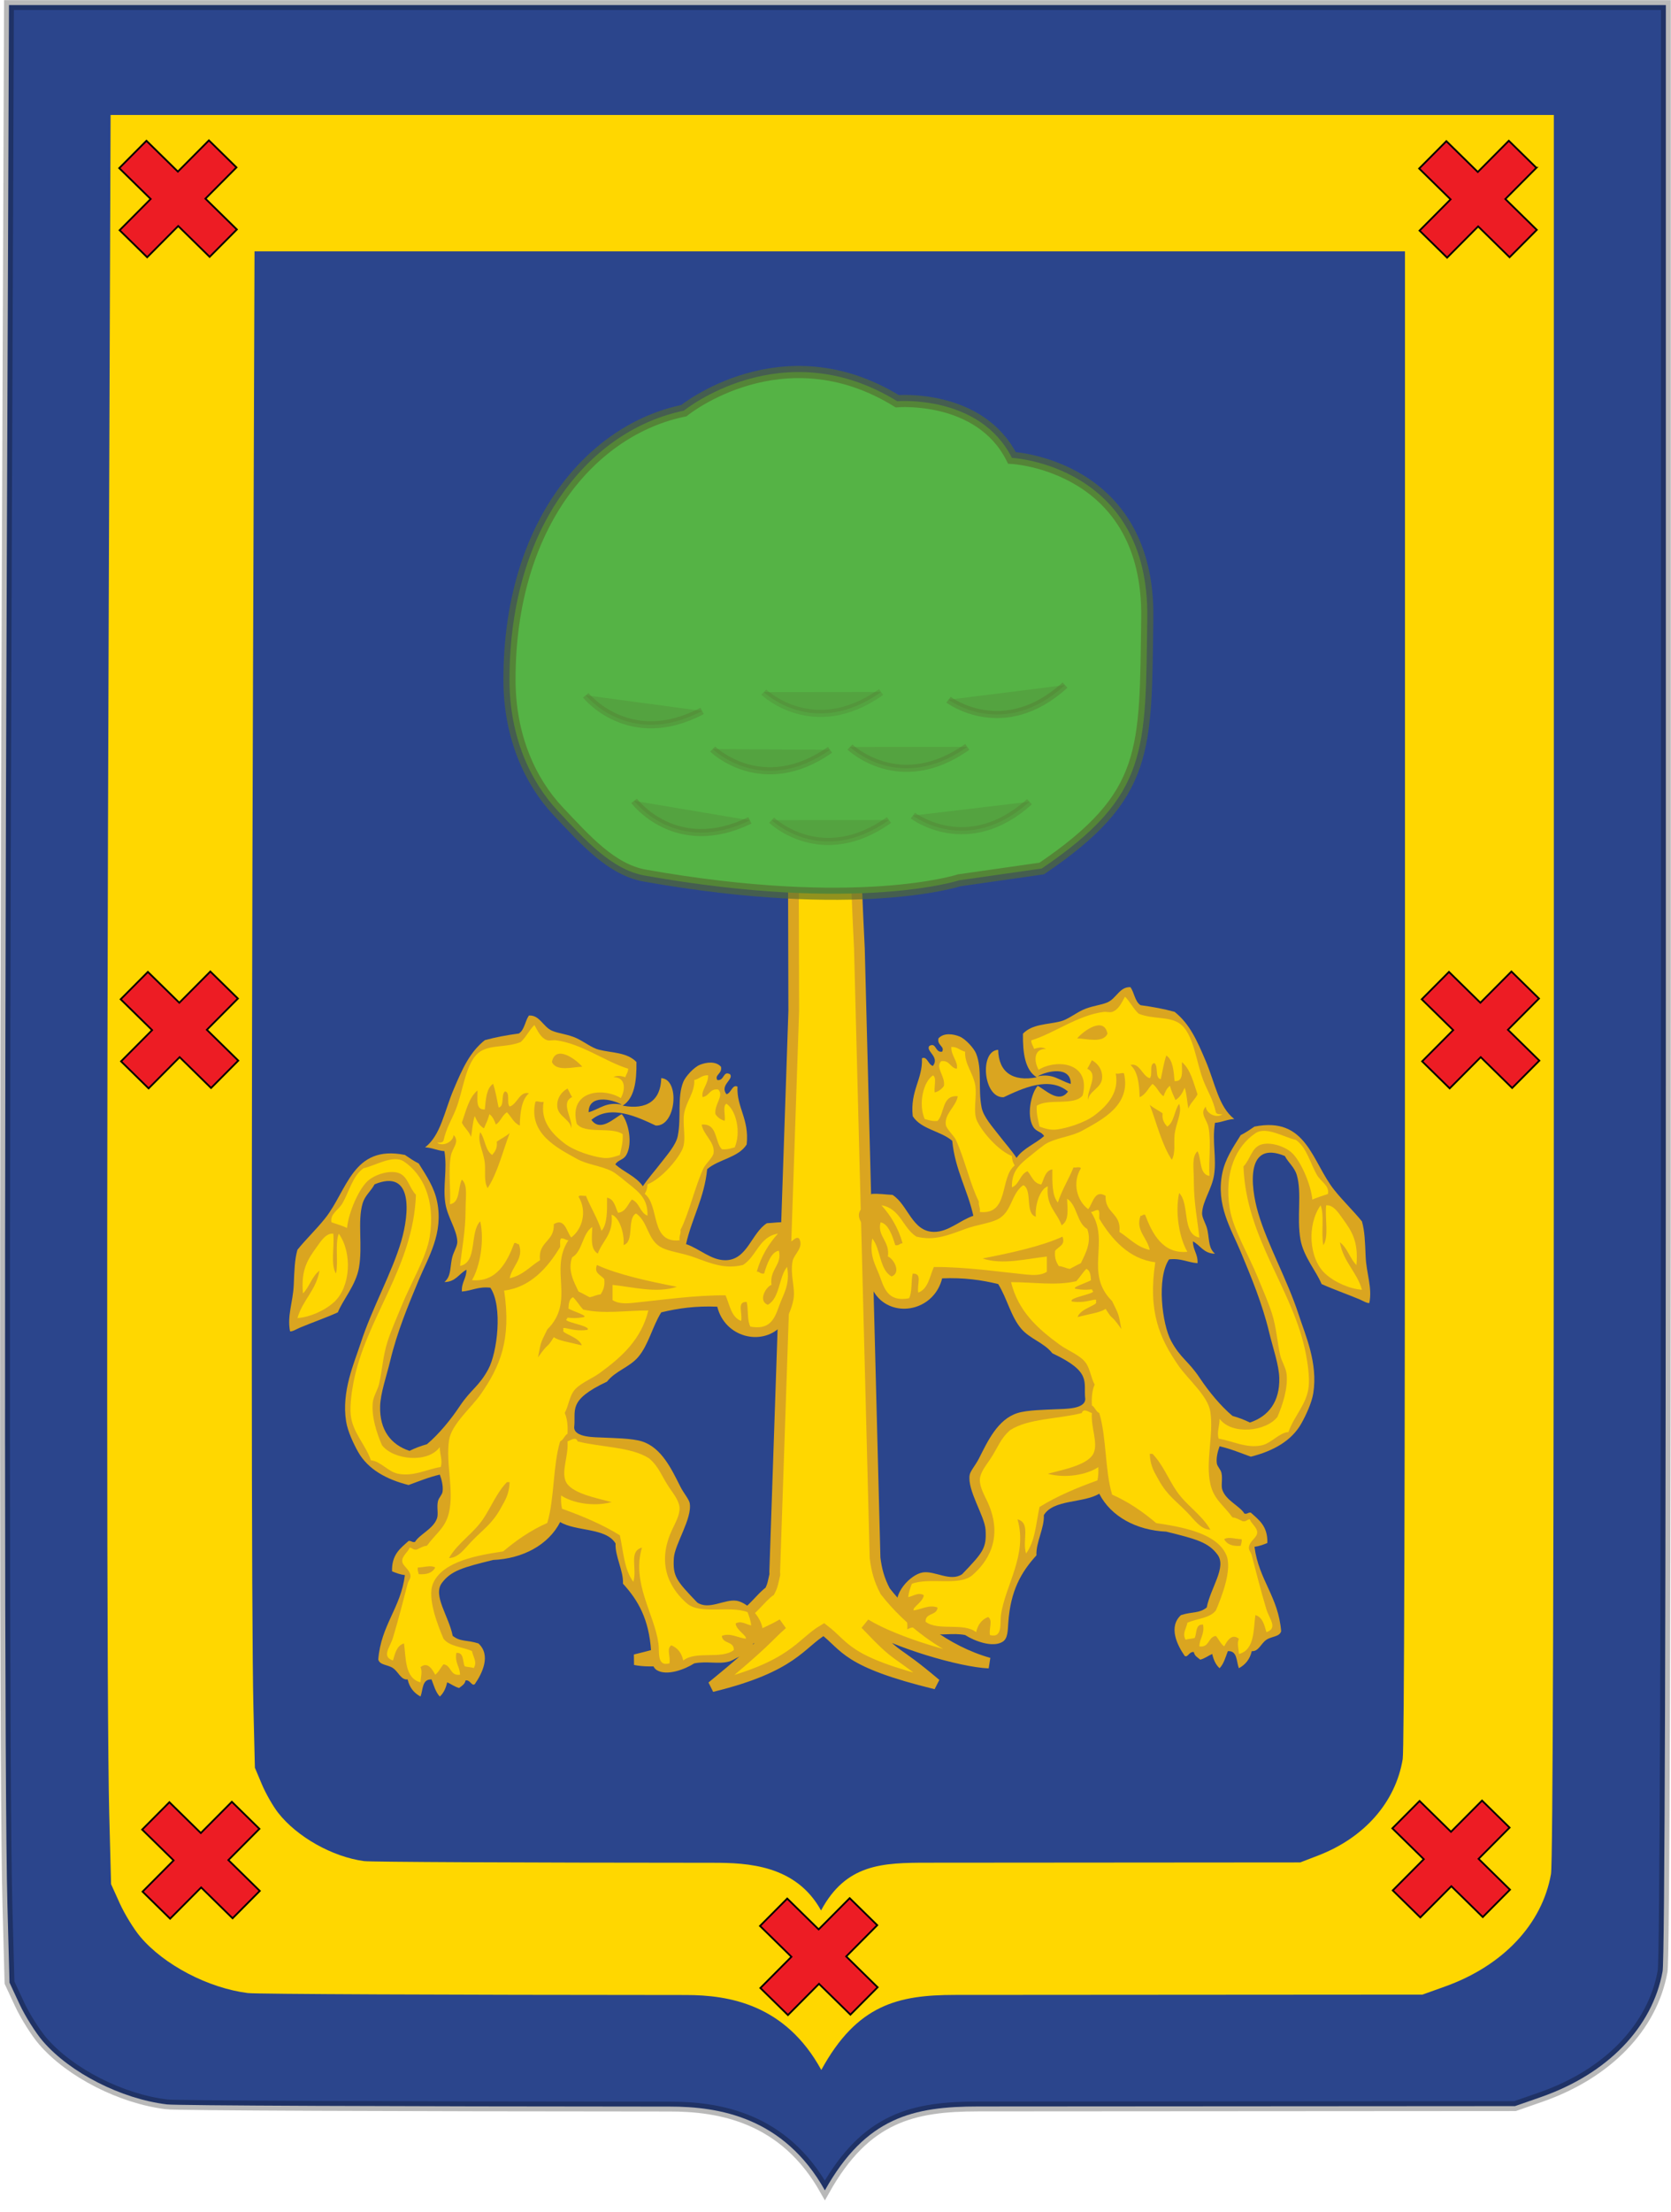 <?xml version="1.0" encoding="UTF-8" standalone="no"?>
<!-- Created with Inkscape (http://www.inkscape.org/) -->

<svg
   xmlns:dc="http://purl.org/dc/elements/1.1/"
   xmlns:cc="http://creativecommons.org/ns#"
   xmlns:rdf="http://www.w3.org/1999/02/22-rdf-syntax-ns#"
   xmlns:svg="http://www.w3.org/2000/svg"
   xmlns="http://www.w3.org/2000/svg"
   xmlns:xlink="http://www.w3.org/1999/xlink"
   xmlns:sodipodi="http://sodipodi.sourceforge.net/DTD/sodipodi-0.dtd"
   xmlns:inkscape="http://www.inkscape.org/namespaces/inkscape"
   id="svg2"
   sodipodi:version="0.32"
   inkscape:version="0.48.2 r9819"
   width="300.043"
   height="396.993"
   version="1.0"
   sodipodi:docname="Arms of Guadalajara.svg"
   inkscape:output_extension="org.inkscape.output.svg.inkscape">
  <defs
     id="defs5">
    <linearGradient
       id="linearGradient28617">
      <stop
         style="stop-color:#c1c1c1;stop-opacity:1;"
         offset="0"
         id="stop28619" />
      <stop
         style="stop-color:#666666;stop-opacity:0.993;"
         offset="1"
         id="stop28621" />
    </linearGradient>
    <linearGradient
       inkscape:collect="always"
       id="linearGradient24921">
      <stop
         style="stop-color:#b9b9b9;stop-opacity:1;"
         offset="0"
         id="stop24923" />
      <stop
         style="stop-color:#b9b9b9;stop-opacity:0;"
         offset="1"
         id="stop24925" />
    </linearGradient>
    <linearGradient
       inkscape:collect="always"
       id="linearGradient24903">
      <stop
         style="stop-color:#b9b9b9;stop-opacity:1;"
         offset="0"
         id="stop24905" />
      <stop
         style="stop-color:#b9b9b9;stop-opacity:0;"
         offset="1"
         id="stop24907" />
    </linearGradient>
    <linearGradient
       id="linearGradient21154">
      <stop
         style="stop-color:#b3b3b7;stop-opacity:1"
         offset="0"
         id="stop21156" />
      <stop
         style="stop-color:#bababa;stop-opacity:1;"
         offset="1"
         id="stop21158" />
    </linearGradient>
    <linearGradient
       inkscape:collect="always"
       id="linearGradient21128">
      <stop
         style="stop-color:#696969;stop-opacity:1;"
         offset="0"
         id="stop21130" />
      <stop
         style="stop-color:#696969;stop-opacity:0"
         offset="1"
         id="stop21132" />
    </linearGradient>
    <linearGradient
       id="linearGradient21080">
      <stop
         style="stop-color:#696969;stop-opacity:1;"
         offset="0"
         id="stop21082" />
      <stop
         style="stop-color:#d9d9d9;stop-opacity:1;"
         offset="1"
         id="stop21084" />
    </linearGradient>
    <linearGradient
       inkscape:collect="always"
       xlink:href="#linearGradient21080"
       id="linearGradient26782"
       gradientUnits="userSpaceOnUse"
       gradientTransform="matrix(-0.204,0,0,0.362,-41.677,1.841)"
       spreadMethod="reflect"
       x1="248.789"
       y1="-209.689"
       x2="256.134"
       y2="-209.689" />
    <radialGradient
       inkscape:collect="always"
       xlink:href="#linearGradient21154"
       id="radialGradient26786"
       gradientUnits="userSpaceOnUse"
       gradientTransform="matrix(-0.737,0.201,-0.122,-0.475,357.357,-0.512)"
       cx="317.987"
       cy="74.17"
       fx="317.987"
       fy="74.17"
       r="17.201" />
    <radialGradient
       inkscape:collect="always"
       xlink:href="#linearGradient21128"
       id="radialGradient26790"
       gradientUnits="userSpaceOnUse"
       gradientTransform="matrix(-0.177,0.105,-0.1,-0.179,171.016,9.007)"
       cx="300.965"
       cy="72.748"
       fx="300.965"
       fy="72.748"
       r="6.369" />
    <linearGradient
       inkscape:collect="always"
       xlink:href="#linearGradient24903"
       id="linearGradient26792"
       gradientUnits="userSpaceOnUse"
       x1="240.18"
       y1="-168.75"
       x2="269.685"
       y2="-181.659"
       gradientTransform="matrix(0.352,0,0,0.362,-2.886,21.219)" />
    <radialGradient
       inkscape:collect="always"
       xlink:href="#linearGradient21128"
       id="radialGradient26794"
       gradientUnits="userSpaceOnUse"
       gradientTransform="matrix(-0.177,0.105,-0.1,-0.179,171.016,9.007)"
       cx="219.92"
       cy="443.083"
       fx="219.92"
       fy="443.083"
       r="6.369" />
    <linearGradient
       inkscape:collect="always"
       xlink:href="#linearGradient24921"
       id="linearGradient26796"
       gradientUnits="userSpaceOnUse"
       x1="76.782"
       y1="63.297"
       x2="74.227"
       y2="60.972"
       gradientTransform="matrix(0.362,0,0,0.362,-13.154,-9.693)" />
    <radialGradient
       inkscape:collect="always"
       xlink:href="#linearGradient28617"
       id="radialGradient28623"
       cx="96.011"
       cy="13.266"
       fx="96.011"
       fy="13.266"
       r="6.109"
       gradientTransform="matrix(1.106,-0.027,0.036,1.552,-12.245,-3.633)"
       gradientUnits="userSpaceOnUse" />
  </defs>
  <sodipodi:namedview
     inkscape:window-height="706"
     inkscape:window-width="1366"
     inkscape:pageshadow="2"
     inkscape:pageopacity="0.0"
     guidetolerance="10.0"
     gridtolerance="10.0"
     objecttolerance="10.0"
     borderopacity="1.0"
     bordercolor="#666666"
     pagecolor="#ffffff"
     id="base"
     showgrid="false"
     inkscape:zoom="0.38343114"
     inkscape:cx="47.904894"
     inkscape:cy="334.50972"
     inkscape:window-x="-8"
     inkscape:window-y="-8"
     inkscape:current-layer="g26798"
     showguides="true"
     inkscape:guide-bbox="true"
     fit-margin-bottom="2"
     fit-margin-top="0"
     fit-margin-left="0"
     fit-margin-right="0"
     inkscape:window-maximized="1">
    <sodipodi:guide
       orientation="1,0"
       position="-154.291,-32.264"
       id="guide5409" />
  </sodipodi:namedview>
  <rect
     y="338.9"
     x="-660.487"
     height="4.005"
     width="0"
     id="rect2743"
     style="fill:#e3e4e5;fill-opacity:1;fill-rule:evenodd;stroke:#0c0909;stroke-width:0.186;stroke-miterlimit:4;stroke-opacity:1;stroke-dasharray:none" />
  <g
     id="g21162"
     transform="translate(-154.759,237.524)" />
  <g
     id="g24963"
     transform="matrix(2.759,0,0,2.759,-143.235,-185.813)">
    <g
       id="g26798">
      <path
         style="fill:#2b458c;fill-opacity:1;stroke:#000000;stroke-width:0.641;stroke-miterlimit:4;stroke-opacity:0.276;stroke-dasharray:none"
         d="m 62.763,204.245 c -2.965,-0.362 -6.276,-2.048 -8.05,-4.099 -0.476,-0.55 -1.161,-1.635 -1.522,-2.411 l -0.657,-1.411 -0.137,-5.102 c -0.19,-7.077 -0.206,-44.355 -0.039,-87.357 l 0.141,-36.187 53.916,0 53.916,0 0,63.371 c 0,41.549 -0.073,63.774 -0.212,64.541 -0.662,3.65 -3.583,6.667 -7.917,8.18 l -1.689,0.589 -34.929,0.023 c -4.231,0.003 -7.307,0.689 -9.984,5.457 -2.678,-4.769 -6.899,-5.449 -10.096,-5.45 -18.241,-0.008 -32.109,-0.065 -32.74,-0.142 z"
         id="path5297"
         sodipodi:nodetypes="csccccccccsccscsc"
         inkscape:connector-curvature="0" />
      <path
         style="fill:#ffd700;fill-opacity:1;stroke:none"
         d="m 68.054,197.005 c -2.583,-0.324 -5.467,-1.832 -7.012,-3.667 -0.414,-0.492 -1.011,-1.463 -1.326,-2.157 l -0.572,-1.263 -0.119,-4.565 c -0.165,-6.331 -0.18,-39.681 -0.034,-78.151 l 0.122,-32.374 46.964,0 46.964,0 0,56.693 c 0,37.17 -0.064,57.053 -0.185,57.739 -0.577,3.265 -3.121,5.965 -6.896,7.318 l -1.471,0.527 -30.426,0.02 c -3.685,0.002 -6.365,0.616 -8.696,4.882 -2.333,-4.267 -6.009,-4.874 -8.794,-4.876 -15.889,-0.007 -27.969,-0.058 -28.518,-0.127 z"
         id="path5299"
         sodipodi:nodetypes="csccccccccsccscsc"
         inkscape:connector-curvature="0" />
      <path
         id="path5950"
         d="m 67.398,132.307 -2.02,2.032 2.045,2.006 -1.771,1.781 -2.045,-2.006 -2.02,2.032 -1.793,-1.759 2.02,-2.032 -2.045,-2.006 1.771,-1.781 2.045,2.006 2.02,-2.032 1.793,1.759 z"
         style="fill:#ed1c24;fill-opacity:1;stroke:#000000;stroke-width:0.116;stroke-opacity:1;display:inline"
         inkscape:connector-curvature="0" />
      <path
         id="path5952"
         d="m 68.798,186.321 -2.02,2.032 2.045,2.006 -1.771,1.781 -2.045,-2.006 -2.02,2.032 -1.793,-1.759 2.02,-2.032 -2.045,-2.006 1.771,-1.781 2.045,2.006 2.02,-2.032 1.793,1.759 z"
         style="fill:#ed1c24;fill-opacity:1;stroke:#000000;stroke-width:0.116;stroke-opacity:1;display:inline"
         inkscape:connector-curvature="0" />
      <path
         style="fill:#2b458c;fill-opacity:1;stroke:none"
         d="m 75.607,188.42 c -2.059,-0.278 -4.357,-1.57 -5.59,-3.143 -0.33,-0.422 -0.806,-1.254 -1.057,-1.849 l -0.456,-1.082 -0.095,-3.913 c -0.132,-5.426 -0.143,-34.013 -0.027,-66.987 l 0.098,-27.749 37.436,0 37.436,0 0,48.594 c 0,31.861 -0.051,48.903 -0.147,49.491 -0.46,2.799 -2.488,5.113 -5.497,6.272 l -1.173,0.452 -24.253,0.018 c -2.938,0.002 -5.297,0.067 -6.932,3.107 -1.635,-2.965 -4.79,-3.101 -7.01,-3.102 -12.665,-0.006 -22.294,-0.05 -22.732,-0.109 z"
         id="path5301"
         sodipodi:nodetypes="csccccccccsccscsc"
         inkscape:connector-curvature="0" />
      <path
         id="path5954"
         d="m 109.007,192.59 -2.02,2.032 2.045,2.006 -1.771,1.781 -2.045,-2.006 -2.02,2.032 -1.793,-1.759 2.02,-2.032 -2.045,-2.006 1.771,-1.781 2.045,2.006 2.02,-2.032 1.793,1.759 z"
         style="fill:#ed1c24;fill-opacity:1;stroke:#000000;stroke-width:0.116;stroke-opacity:1;display:inline"
         inkscape:connector-curvature="0" />
      <path
         id="path5956"
         d="m 150.161,186.241 -2.019,2.032 2.045,2.006 -1.771,1.781 -2.045,-2.006 -2.02,2.032 -1.793,-1.759 2.019,-2.032 -2.045,-2.006 1.771,-1.781 2.045,2.006 2.02,-2.032 1.793,1.759 z"
         style="fill:#ed1c24;fill-opacity:1;stroke:#000000;stroke-width:0.116;stroke-opacity:1;display:inline"
         inkscape:connector-curvature="0" />
      <path
         id="path5958"
         d="m 152.074,132.307 -2.02,2.032 2.045,2.006 -1.771,1.781 -2.045,-2.006 -2.02,2.032 -1.793,-1.759 2.02,-2.032 -2.045,-2.006 1.771,-1.781 2.045,2.006 2.02,-2.032 1.793,1.759 z"
         style="fill:#ed1c24;fill-opacity:1;stroke:#000000;stroke-width:0.116;stroke-opacity:1;display:inline"
         inkscape:connector-curvature="0" />
      <path
         sodipodi:nodetypes="ccccccccccccccsc"
         style="fill:#ffd700;fill-opacity:1;fill-rule:evenodd;stroke:#daa520;stroke-width:0.697;stroke-linecap:butt;stroke-linejoin:miter;stroke-miterlimit:4;stroke-opacity:1;stroke-dasharray:none;display:inline"
         d="m 103.574,133.114 -1.239,36.495 0.007,0.173 c -0.107,0.438 -0.119,0.683 -0.329,1.08 -1.256,0.925 -1.46,2.699 -8.762,4.456 2.13,0.45 7.156,-0.897 9.584,-2.32 -0.903,0.78 -1.042,1.173 -4.589,4.073 5.332,-1.301 5.737,-2.803 7.283,-3.711 1.464,1.11 1.362,2.085 7.295,3.538 -2.901,-2.454 -2.187,-1.365 -4.584,-3.896 1.984,1.215 6.206,2.455 8.034,2.533 -2.793,-0.781 -5.274,-2.767 -6.75,-4.673 -0.393,-0.744 -0.563,-1.401 -0.658,-2.165 l -1.02,-39.656 c -1.116,-22.333 0.487,-25.527 -2.317,-25.351 -2.231,0.14 -2.015,0.178 -1.955,29.423 z"
         id="path7306"
         inkscape:connector-curvature="0" />
      <path
         id="path5960"
         d="m 151.906,78.264 -2.02,2.032 2.045,2.006 -1.771,1.781 -2.045,-2.006 -2.02,2.032 -1.793,-1.759 2.019,-2.032 -2.045,-2.006 1.771,-1.781 2.045,2.006 2.019,-2.032 1.793,1.759 z"
         style="fill:#ed1c24;fill-opacity:1;stroke:#000000;stroke-width:0.116;stroke-opacity:1;display:inline"
         inkscape:connector-curvature="0" />
      <path
         id="path5948"
         d="m 67.305,78.239 -2.02,2.032 2.045,2.006 -1.771,1.781 -2.045,-2.006 -2.02,2.032 -1.793,-1.759 2.02,-2.032 -2.045,-2.006 1.771,-1.781 2.045,2.006 2.02,-2.032 1.793,1.759 z"
         style="fill:#ed1c24;fill-opacity:1;stroke:#000000;stroke-width:0.116;stroke-opacity:1;display:inline"
         inkscape:connector-curvature="0" />
      <path
         style="fill:#55b345;fill-opacity:1;fill-rule:evenodd;stroke:#556b2f;stroke-width:0.79;stroke-linecap:butt;stroke-linejoin:miter;stroke-miterlimit:4;stroke-opacity:0.643;stroke-dasharray:none"
         d="m 114.338,124.616 c 0,0 -6.576,2.157 -20.456,-0.307 -2.172,-0.386 -3.874,-2.313 -5.637,-4.182 -1.8,-1.908 -3.172,-4.838 -3.172,-8.561 0,-10.133 5.375,-16.274 11.348,-17.503 0,0 6.42,-5.22 13.886,-0.614 0,0 5.375,-0.461 7.466,3.685 0,0 8.959,0.461 8.809,10.44 -0.129,8.598 0.149,11.515 -6.868,16.274 l -5.375,0.768 z"
         id="path5424"
         sodipodi:nodetypes="cssscccscc"
         inkscape:connector-curvature="0" />
      <g
         id="layer3"
         inkscape:label="Timbre"
         transform="matrix(1.299,0,0,1.299,-149.75,-363.717)"
         style="display:inline" />
      <g
         inkscape:label="Escudo"
         id="layer1"
         transform="matrix(1.299,0,0,1.299,-149.75,-363.717)"
         style="display:inline" />
      <g
         id="layer4"
         inkscape:label="Piezas"
         style="display:inline"
         transform="matrix(1.299,0,0,1.299,-76.427,-463.303)" />
      <g
         id="layer5"
         inkscape:label="Muebles"
         style="display:inline"
         transform="matrix(1.299,0,0,1.299,-76.427,-463.303)">
        <rect
           style="fill:#e3e4e5;fill-opacity:1;fill-rule:evenodd;stroke:#0c0909;stroke-width:1;stroke-miterlimit:4;stroke-opacity:1;stroke-dasharray:none"
           id="rect24875"
           width="0"
           height="21.556"
           x="-1189.84"
           y="647.452" />
      </g>
      <g
         id="layer2"
         inkscape:label="Ornamento"
         transform="matrix(1.299,0,0,1.299,-76.427,-463.303)" />
      <path
         style="fill:#556b2f;fill-opacity:0.221;fill-rule:evenodd;stroke:#556b2f;stroke-width:0.464px;stroke-linecap:butt;stroke-linejoin:miter;stroke-opacity:0.291;display:inline"
         d="m 90.036,112.579 c 0,0 2.813,3.531 7.574,1.017"
         id="path5475"
         inkscape:connector-curvature="0" />
      <path
         style="fill:#556b2f;fill-opacity:0.221;fill-rule:evenodd;stroke:#556b2f;stroke-width:0.464px;stroke-linecap:butt;stroke-linejoin:miter;stroke-opacity:0.221;display:inline"
         d="m 101.622,112.373 c 0,0 3.237,3.123 7.638,-0.009"
         id="path5484"
         inkscape:connector-curvature="0" />
      <path
         style="fill:#556b2f;fill-opacity:0.221;fill-rule:evenodd;stroke:#556b2f;stroke-width:0.464px;stroke-linecap:butt;stroke-linejoin:miter;stroke-opacity:0.322;display:inline"
         d="m 113.646,112.868 c 0,0 3.578,2.702 7.582,-0.951"
         id="path5486"
         inkscape:connector-curvature="0" />
      <path
         style="fill:#556b2f;fill-opacity:0.221;fill-rule:evenodd;stroke:#556b2f;stroke-width:0.464px;stroke-linecap:butt;stroke-linejoin:miter;stroke-opacity:0.291;display:inline"
         d="m 98.296,116.077 c 0,0 3.214,3.149 7.638,0.051"
         id="path5488"
         inkscape:connector-curvature="0" />
      <path
         style="fill:#556b2f;fill-opacity:0.221;fill-rule:evenodd;stroke:#556b2f;stroke-width:0.464px;stroke-linecap:butt;stroke-linejoin:miter;stroke-opacity:0.286;display:inline"
         d="m 107.229,115.944 c 0,0 3.237,3.123 7.638,-0.009"
         id="path5490"
         inkscape:connector-curvature="0" />
      <path
         style="fill:#556b2f;fill-opacity:0.221;fill-rule:evenodd;stroke:#556b2f;stroke-width:0.464px;stroke-linecap:butt;stroke-linejoin:miter;stroke-opacity:0.317;display:inline"
         d="m 93.182,119.446 c 0,0 2.7,3.623 7.538,1.269"
         id="path5492"
         inkscape:connector-curvature="0" />
      <path
         style="fill:#556b2f;fill-opacity:0.221;fill-rule:evenodd;stroke:#556b2f;stroke-width:0.464px;stroke-linecap:butt;stroke-linejoin:miter;stroke-opacity:0.271;display:inline"
         d="m 102.132,120.703 c 0,0 3.237,3.123 7.638,-0.009"
         id="path5494"
         inkscape:connector-curvature="0" />
      <path
         style="fill:#556b2f;fill-opacity:0.221;fill-rule:evenodd;stroke:#556b2f;stroke-width:0.464px;stroke-linecap:butt;stroke-linejoin:miter;stroke-opacity:0.266;display:inline"
         d="m 111.327,120.406 c 0,0 3.562,2.724 7.588,-0.903"
         id="path5496"
         inkscape:connector-curvature="0" />
      <g
         id="g5426"
         transform="matrix(1.217,0,0,1.256,-74.451,-94.053)">
        <path
           id="path7188"
           d="m 164.288,179.634 c 0.207,0.284 0.236,0.747 0.54,0.933 0.638,0.083 1.249,0.192 1.818,0.344 0.801,0.615 1.194,1.466 1.67,2.555 0.509,1.165 0.682,2.357 1.523,2.997 -0.392,0.018 -0.649,0.17 -1.032,0.197 -0.162,0.984 0.094,1.808 -0.049,2.702 -0.115,0.719 -0.609,1.346 -0.639,1.965 -0.014,0.281 0.224,0.549 0.295,0.933 0.101,0.547 0.054,0.891 0.393,1.179 -0.601,-0.004 -0.778,-0.434 -1.179,-0.639 -5.3e-4,0.459 0.273,0.644 0.246,1.13 -0.535,-0.038 -0.877,-0.269 -1.523,-0.197 -0.671,0.962 -0.373,3.354 0.11,4.221 0.504,0.906 0.919,1.03 1.531,1.92 0.489,0.71 1.12,1.451 1.749,1.965 0.335,0.091 0.646,0.206 0.933,0.344 0.991,-0.317 1.605,-1.076 1.572,-2.309 -0.018,-0.68 -0.341,-1.554 -0.54,-2.358 -0.374,-1.507 -0.948,-2.835 -1.523,-4.176 -0.511,-1.191 -1.336,-2.422 -0.983,-4.078 0.157,-0.733 0.565,-1.321 0.983,-1.965 0.264,-0.128 0.501,-0.285 0.737,-0.442 2.802,-0.544 3.068,1.834 4.274,3.292 0.499,0.603 1.016,1.068 1.474,1.621 0.15,0.513 0.163,1.057 0.197,1.818 0.039,0.884 0.364,1.604 0.197,2.407 -0.135,0.017 -0.339,-0.115 -0.54,-0.197 -0.626,-0.253 -1.403,-0.518 -2.014,-0.786 -0.27,-0.651 -0.966,-1.411 -1.13,-2.309 -0.207,-1.132 0.089,-2.414 -0.197,-3.341 -0.124,-0.403 -0.441,-0.625 -0.639,-0.983 -2.078,-0.83 -1.855,1.525 -1.425,2.948 0.494,1.632 1.562,3.469 2.162,5.257 0.359,1.07 1.041,2.515 0.786,4.078 -0.082,0.505 -0.401,1.163 -0.639,1.572 -0.526,0.905 -1.511,1.429 -2.702,1.72 -0.545,-0.192 -1.07,-0.404 -1.67,-0.54 -0.097,0.252 -0.189,0.602 -0.147,0.884 0.025,0.169 0.202,0.31 0.246,0.491 0.075,0.315 -0.032,0.651 0.049,0.884 0.193,0.554 0.938,0.835 1.179,1.228 0.17,0.039 0.189,-0.073 0.344,-0.049 0.431,0.378 0.909,0.695 0.884,1.572 -0.211,0.084 -0.426,0.164 -0.688,0.197 0.224,1.709 1.279,2.586 1.425,4.372 -0.084,0.296 -0.506,0.259 -0.786,0.442 -0.301,0.197 -0.42,0.622 -0.786,0.59 -0.099,0.425 -0.344,0.704 -0.688,0.884 -0.141,-0.35 -0.07,-0.912 -0.59,-0.884 -0.125,0.317 -0.22,0.664 -0.442,0.884 -0.202,-0.175 -0.323,-0.431 -0.393,-0.737 -0.219,0.092 -0.392,0.23 -0.639,0.295 -0.135,-0.11 -0.305,-0.186 -0.344,-0.393 -0.258,-0.041 -0.319,0.308 -0.491,0.197 -0.401,-0.559 -0.883,-1.504 -0.197,-2.112 0.615,-0.192 0.962,-0.073 1.376,-0.393 0.211,-1.037 1.077,-2.088 0.578,-2.739 -0.49,-0.64 -1.141,-0.81 -2.74,-1.191 -1.586,-0.069 -2.957,-0.776 -3.586,-1.965 -0.845,0.498 -2.448,0.282 -2.962,1.11 0.034,0.672 -0.43,1.41 -0.396,2.083 -0.817,0.869 -1.387,1.828 -1.505,3.488 -0.029,0.406 -0.024,0.814 -0.295,0.983 -0.53,0.33 -1.508,-0.031 -2.014,-0.344 -0.679,-0.13 -1.311,0.057 -1.867,-0.098 -0.34,-0.095 -0.687,-0.488 -1.228,-0.197 0.037,-0.315 -0.057,-0.499 -0.049,-0.786 -0.066,-0.163 -0.319,-0.14 -0.442,-0.246 -0.348,-0.771 0.657,-1.816 1.326,-1.916 0.645,-0.096 1.472,0.502 2.101,0.092 1.133,-1.146 1.309,-1.351 1.252,-2.3 -0.044,-0.72 -0.998,-2.059 -0.847,-2.853 0.036,-0.191 0.325,-0.518 0.491,-0.835 0.468,-0.895 1,-2.031 2.063,-2.358 0.534,-0.164 1.561,-0.171 2.063,-0.197 0.439,-0.022 1.552,0.008 1.561,-0.529 -0.109,-0.896 0.386,-1.391 -1.757,-2.37 -0.45,-0.557 -1.201,-0.741 -1.67,-1.277 -0.553,-0.633 -0.75,-1.562 -1.228,-2.309 -0.887,-0.211 -1.852,-0.343 -2.997,-0.295 -0.409,1.592 -2.363,2.046 -3.39,1.032 -0.333,-0.329 -0.595,-0.917 -0.688,-1.425 -0.107,-0.586 0.191,-1.234 0.049,-1.965 -0.071,-0.365 -0.628,-0.712 -0.344,-1.179 0.195,-0.121 0.325,0.181 0.54,0.197 -0.036,-0.419 -0.14,-0.721 0.049,-1.032 0.421,-0.028 0.753,0.033 1.13,0.049 0.828,0.509 1.046,1.904 2.211,1.916 0.77,0.008 1.391,-0.598 2.112,-0.835 -0.314,-1.356 -0.973,-2.368 -1.13,-3.881 -0.614,-0.516 -1.667,-0.593 -2.112,-1.277 -0.148,-1.328 0.542,-1.909 0.491,-2.997 0.281,-0.135 0.335,0.342 0.59,0.393 0.37,-0.474 -0.394,-0.757 -0.197,-1.032 0.387,-0.215 0.3,0.359 0.688,0.295 0.158,-0.275 -0.284,-0.325 -0.197,-0.688 0.285,-0.306 0.794,-0.23 1.13,-0.098 0.316,0.124 0.768,0.605 0.884,0.884 0.338,0.81 0.095,1.816 0.295,2.8 0.096,0.473 0.594,1.009 0.884,1.376 0.37,0.467 0.696,0.809 0.983,1.228 0.361,-0.507 1.007,-0.729 1.474,-1.13 -0.15,-0.247 -0.421,-0.209 -0.59,-0.491 -0.355,-0.595 -0.11,-1.717 0.246,-2.112 0.398,0.192 1.143,0.953 1.621,0.295 -1.016,-0.826 -2.476,-0.143 -3.439,0.295 -1.092,0.058 -1.311,-2.404 -0.295,-2.456 0.026,1.161 0.779,1.661 2.063,1.425 -0.624,-0.375 -0.751,-1.247 -0.737,-2.26 0.508,-0.511 1.297,-0.464 2.014,-0.639 0.365,-0.089 0.775,-0.405 1.179,-0.59 0.458,-0.209 0.983,-0.246 1.326,-0.393 0.478,-0.204 0.654,-0.819 1.228,-0.786 z m -4.962,4.618 c 0.836,-0.166 1.157,0.221 1.769,0.393 0.01,-0.928 -1.236,-0.693 -1.769,-0.393 z"
           clip-rule="evenodd"
           style="fill:#daa520;fill-opacity:1;fill-rule:evenodd;overflow:visible"
           sodipodi:nodetypes="cccsccsssccccssccssssccscscscsscssssccssscccccsccccccccccsccccsscscccscsssssccsccsssccccsccccccccssssccsccccccssscccc"
           inkscape:connector-curvature="0" />
        <path
           id="path7190"
           d="m 163.993,180.125 c 0.28,0.26 0.447,0.634 0.737,0.884 0.756,0.296 1.598,0.129 2.162,0.491 0.8,0.514 0.903,2.064 1.326,3.046 0.23,0.533 0.491,0.928 0.639,1.572 0.047,0.1 0.189,0.106 0.344,0.098 -0.291,0.234 -0.868,-0.032 -0.884,-0.393 -0.35,0.354 0.068,0.66 0.147,1.081 0.15,0.795 -0.007,1.763 0.049,2.506 -0.558,-0.081 -0.415,-0.862 -0.639,-1.277 -0.321,0.291 -0.197,0.821 -0.197,1.572 0,1.1 0.204,2.045 0.295,2.899 -0.953,-0.177 -0.501,-1.758 -1.081,-2.309 -0.232,1.02 0.02,2.357 0.442,3.046 -1.315,0.119 -1.88,-0.936 -2.26,-1.916 -0.139,-0.041 -0.127,0.069 -0.246,0.049 -0.285,0.759 0.364,1.132 0.491,1.769 -0.703,-0.148 -1.09,-0.613 -1.621,-0.933 0.116,-0.984 -0.787,-0.949 -0.737,-1.867 -0.59,-0.357 -0.687,0.4 -0.933,0.688 -0.602,-0.435 -0.862,-1.365 -0.393,-2.112 -0.037,-0.111 -0.276,-0.019 -0.393,-0.049 -0.259,0.625 -0.616,1.152 -0.835,1.818 -0.315,-0.356 -0.301,-1.042 -0.295,-1.719 -0.387,0.072 -0.437,0.48 -0.59,0.786 -0.42,-0.055 -0.511,-0.439 -0.737,-0.688 -0.407,0.149 -0.431,0.682 -0.835,0.835 -0.025,-0.836 0.394,-1.182 1.032,-1.67 0.262,-0.201 0.639,-0.522 0.884,-0.639 0.62,-0.294 1.289,-0.326 1.867,-0.639 1.03,-0.556 2.602,-1.303 2.211,-2.948 -0.079,-0.073 -0.246,0.042 -0.442,0 0.179,0.937 -0.374,1.605 -1.13,2.162 -0.535,0.393 -1.487,0.67 -2.014,0.737 -0.398,0.05 -0.675,-0.07 -0.933,-0.147 -0.066,-0.343 -0.177,-0.642 -0.147,-1.081 0.598,-0.401 2.02,0.022 2.456,-0.54 0.442,-1.711 -1.392,-1.898 -2.358,-1.326 -0.258,-0.446 -0.266,-1.088 0.393,-1.081 -0.216,-0.117 -0.413,-0.065 -0.639,0 -0.039,-0.157 -0.145,-0.248 -0.147,-0.442 1.192,-0.348 2.493,-1.306 3.881,-1.474 0.141,-0.017 0.311,0.041 0.442,0 0.353,-0.109 0.521,-0.497 0.688,-0.786 z m -2.555,2.162 c 0.46,0.001 1.385,0.277 1.621,-0.246 -0.19,-0.921 -1.296,-0.135 -1.621,0.246 z m 4.471,2.112 c -0.333,-0.06 -0.111,-0.675 -0.344,-0.835 -0.294,0.05 -0.067,0.62 -0.246,0.786 -0.415,-0.126 -0.531,-0.811 -1.032,-0.688 0.39,0.331 0.473,0.969 0.491,1.67 0.328,-0.13 0.453,-0.464 0.688,-0.688 0.25,0.159 0.339,0.479 0.59,0.639 0.078,-0.217 0.173,-0.416 0.344,-0.54 0.072,0.272 0.187,0.501 0.295,0.737 0.237,-0.139 0.38,-0.374 0.491,-0.639 0.114,0.312 0.128,0.724 0.197,1.081 0.111,-0.299 0.355,-0.464 0.491,-0.737 -0.221,-0.614 -0.374,-1.297 -0.835,-1.67 -0.01,0.449 0.111,1.028 -0.393,0.983 -0.052,-0.537 -0.085,-1.094 -0.442,-1.326 -0.133,0.375 -0.202,0.813 -0.295,1.228 z m -3.93,-0.54 c 0.66,0.295 -0.069,1.152 0.049,1.621 0.011,-0.43 0.672,-0.614 0.737,-1.081 0.058,-0.41 -0.164,-0.781 -0.54,-0.983 -0.086,0.144 -0.155,0.304 -0.246,0.442 z m 4.274,2.997 c -0.145,-0.166 -0.286,-0.337 -0.246,-0.688 -0.222,-0.155 -0.484,-0.269 -0.688,-0.442 0.377,0.966 0.639,2.046 1.179,2.849 0.209,-0.37 0.105,-0.829 0.147,-1.277 0.057,-0.598 0.428,-1.168 0.246,-1.621 -0.263,0.343 -0.26,0.952 -0.639,1.179 z"
           clip-rule="evenodd"
           style="fill:#ffd700;fill-opacity:1;fill-rule:evenodd;overflow:visible"
           inkscape:connector-curvature="0" />
        <path
           id="path7194"
           d="m 154.708,182.729 c 0.339,-0.011 0.464,0.191 0.737,0.246 -0.027,0.645 0.423,1.097 0.54,1.719 0.109,0.577 -0.136,1.385 0.098,1.867 0.306,0.628 1.183,1.565 1.867,1.818 0.002,0.211 0.064,0.362 0.147,0.491 -0.813,0.612 -0.274,2.575 -1.867,2.407 0.038,-0.234 -0.077,-0.316 -0.049,-0.54 -0.454,-0.857 -0.778,-2.26 -1.228,-3.193 -0.109,-0.226 -0.509,-0.562 -0.54,-0.786 -0.079,-0.569 0.547,-0.937 0.639,-1.474 -0.861,-0.075 -0.689,0.883 -1.081,1.277 -0.291,0.029 -0.476,-0.048 -0.688,-0.098 -0.341,-0.764 -0.091,-1.911 0.442,-2.26 0.219,0.108 0.04,0.615 0.098,0.884 0.22,-0.059 0.379,-0.178 0.491,-0.344 0.072,-0.526 -0.484,-0.945 -0.147,-1.277 0.467,-0.058 0.471,0.348 0.835,0.393 0.085,-0.364 -0.313,-0.669 -0.295,-1.13 z"
           clip-rule="evenodd"
           style="fill:#ffd700;fill-opacity:1;fill-rule:evenodd;overflow:visible"
           inkscape:connector-curvature="0" />
        <path
           id="path7204"
           d="m 174.85,190.344 c -0.269,0.084 -0.709,0.228 -0.835,0.295 -0.082,-0.819 -0.643,-2.051 -1.13,-2.456 -0.377,-0.314 -1.134,-0.552 -1.621,-0.393 -0.504,0.164 -0.555,0.749 -0.933,1.13 0.14,3.766 2.681,6.381 3.341,9.727 0.091,0.46 0.2,1.168 0.147,1.67 -0.095,0.911 -0.785,1.528 -1.081,2.358 -0.49,0.029 -0.913,0.579 -1.425,0.688 -0.826,0.175 -1.573,-0.231 -2.309,-0.344 -0.11,-0.368 0.055,-0.634 0.049,-1.032 0.653,0.86 2.492,0.663 3.095,-0.098 0.266,-0.595 0.57,-1.462 0.491,-2.211 -0.035,-0.334 -0.269,-0.654 -0.344,-0.983 -0.166,-0.733 -0.204,-1.441 -0.442,-2.162 -0.202,-0.611 -0.48,-1.202 -0.737,-1.818 -0.534,-1.279 -1.344,-2.537 -1.523,-3.635 -0.305,-1.871 0.355,-3.213 1.376,-3.881 0.581,-0.38 1.555,0.225 2.162,0.344 0.589,0.4 0.763,1.202 1.13,1.818 0.205,0.345 0.675,0.548 0.589,0.982 z"
           clip-rule="evenodd"
           style="fill:#ffd700;fill-opacity:1;fill-rule:evenodd;overflow:visible"
           inkscape:connector-curvature="0" />
        <path
           id="path7206"
           d="m 158.589,189.902 c 0.458,0.296 0.053,1.453 0.639,1.621 -0.06,-0.598 0.228,-1.452 0.639,-1.572 -0.105,1.022 0.493,1.342 0.737,2.014 0.409,-0.228 0.317,-0.813 0.295,-1.376 0.547,0.337 0.511,1.257 1.081,1.572 0.251,0.682 -0.107,1.284 -0.344,1.769 -0.207,0.088 -0.391,0.198 -0.59,0.295 -0.215,-0.03 -0.364,-0.128 -0.59,-0.147 -0.132,-0.195 -0.24,-0.415 -0.197,-0.786 0.173,-0.232 0.57,-0.291 0.393,-0.737 -1.107,0.498 -2.785,0.85 -4.274,1.13 1.074,0.352 2.374,0.007 3.439,-0.098 0,0.262 0,0.524 0,0.786 -0.294,0.195 -0.731,0.181 -1.081,0.147 -1.557,-0.151 -3.283,-0.403 -4.962,-0.393 -0.225,0.496 -0.303,1.138 -0.835,1.326 -0.08,-0.45 0.244,-1.001 -0.295,-0.983 -0.099,0.392 -0.016,0.966 -0.197,1.277 -0.984,0.176 -1.271,-0.321 -1.523,-1.032 -0.233,-0.657 -0.613,-1.096 -0.442,-2.063 0.457,0.542 0.379,1.618 1.032,1.965 0.534,-0.199 0.108,-0.926 -0.197,-1.032 0.115,-0.811 -0.586,-1.041 -0.393,-1.769 0.408,0.055 0.639,0.701 0.786,1.179 0.205,0.042 0.232,-0.096 0.393,-0.098 -0.233,-0.799 -0.633,-1.43 -1.13,-1.965 1.007,0.156 1.143,1.182 1.867,1.621 0.953,0.235 1.716,-0.078 2.604,-0.393 0.643,-0.228 1.282,-0.287 1.719,-0.491 0.796,-0.372 0.724,-1.311 1.376,-1.769 0.016,0 0.033,0 0.049,0 z"
           clip-rule="evenodd"
           style="fill:#ffd700;fill-opacity:1;fill-rule:evenodd;overflow:visible"
           inkscape:connector-curvature="0" />
        <path
           id="path7208"
           d="m 174.457,190.934 c 0.215,0.522 0.012,1.462 0.147,2.063 0.303,-0.434 0.078,-1.396 0.147,-2.063 0.388,-0.042 0.671,0.401 0.884,0.688 0.459,0.618 0.857,1.152 0.737,2.407 -0.35,-0.338 -0.48,-0.895 -0.884,-1.179 0.186,1.026 0.904,1.519 1.179,2.456 -0.653,-0.044 -1.456,-0.381 -1.965,-0.835 -0.876,-0.782 -0.98,-2.532 -0.246,-3.537 z"
           clip-rule="evenodd"
           style="fill:#ffd700;fill-opacity:1;fill-rule:evenodd;overflow:visible"
           inkscape:connector-curvature="0" />
        <path
           id="path7210"
           d="m 162.569,191.179 c 0.082,0.082 0.039,0.288 0.049,0.442 0.658,1.068 1.596,2.096 2.997,2.26 -0.4,2.572 0.235,3.939 1.231,5.343 0.522,0.735 1.595,1.582 1.717,2.419 0.177,1.214 -0.274,2.571 0,3.734 0.188,0.798 0.705,1.083 1.179,1.719 0.224,0.022 0.365,0.126 0.54,0.197 0.205,0.042 0.232,-0.096 0.393,-0.098 0.042,0.199 0.391,0.41 0.39,0.688 -5.3e-4,0.258 -0.385,0.416 -0.439,0.737 -0.03,0.179 0.1,0.268 0.147,0.442 0.177,0.649 0.502,1.9 0.786,2.8 0.157,0.498 0.629,0.976 0,1.179 -0.116,-0.375 -0.203,-0.779 -0.59,-0.884 -0.11,0.71 -0.023,1.811 -0.884,2.014 -0.006,-0.263 -0.113,-0.551 0,-0.786 -0.391,-0.316 -0.65,0.15 -0.786,0.393 -0.191,-0.137 -0.287,-0.368 -0.442,-0.54 -0.429,0.046 -0.336,0.614 -0.884,0.54 0.01,-0.433 0.286,-0.599 0.197,-1.13 -0.411,-0.034 -0.328,0.425 -0.442,0.688 -0.143,0.054 -0.349,0.044 -0.491,0.098 -0.191,-0.323 0.03,-0.561 0.098,-0.884 0.506,-0.214 1.209,-0.232 1.523,-0.639 0.311,-0.71 0.89,-2.128 0.552,-2.875 -0.518,-1.148 -2.435,-1.453 -3.745,-1.645 -0.702,-0.575 -1.464,-1.091 -2.358,-1.474 -0.389,-1.249 -0.295,-2.98 -0.688,-4.225 -0.184,-0.078 -0.223,-0.301 -0.393,-0.393 -0.027,-0.437 0.02,-0.798 0.147,-1.081 -0.194,-0.346 -0.23,-0.752 -0.442,-1.081 -0.276,-0.427 -0.966,-0.659 -1.425,-0.983 -1.188,-0.839 -2.217,-1.734 -2.604,-3.242 1.247,-2.1e-4 2.384,0.196 3.488,-0.049 0.193,-0.2 0.338,-0.448 0.54,-0.639 0.197,0.081 0.235,0.322 0.246,0.59 -0.252,0.141 -1.119,0.392 -0.792,0.448 0.692,0.118 0.904,-0.061 0.859,0.087 0.361,0.143 -1.346,0.364 -1.078,0.567 0.843,0.123 1.404,-0.277 1.275,0.006 0.16,0.178 -0.821,0.335 -0.98,0.798 0.651,-0.165 1.251,-0.238 1.497,-0.427 0.452,0.701 0.206,0.169 0.844,1.047 -0.156,-0.778 -0.101,-0.68 -0.494,-1.445 -1.525,-1.468 -0.079,-3.079 -1.13,-4.618 0.156,-0.008 0.216,-0.112 0.393,-0.099 z m 3.242,14.001 c 0.447,0.778 0.916,1.063 1.523,1.67 0.372,0.372 0.716,0.879 1.228,0.884 -0.476,-0.794 -1.29,-1.258 -1.818,-2.014 -0.44,-0.63 -0.724,-1.358 -1.277,-1.916 -0.049,0 -0.098,0 -0.147,0 0.029,0.643 0.24,0.938 0.491,1.376 z m 3.488,3.046 c 0.144,0.266 0.442,0.377 0.884,0.344 0.016,-0.115 0.077,-0.184 0.049,-0.344 -0.354,-0.009 -0.697,-0.143 -0.933,0 z"
           clip-rule="evenodd"
           style="fill:#ffd700;fill-opacity:1;fill-rule:evenodd;overflow:visible"
           sodipodi:nodetypes="cccssscccssssccccccccccccscccccssccccsccccccccccscsccccccc"
           inkscape:connector-curvature="0" />
        <path
           id="path7214"
           d="m 162.225,201.693 c -0.057,0.768 0.335,1.518 0.098,2.063 -0.269,0.619 -1.618,0.863 -2.456,1.081 0.959,0.252 2.089,0.051 2.702,-0.344 0.011,0.257 -8.6e-4,0.49 -0.049,0.688 -1.106,0.384 -2.164,0.816 -3.095,1.376 -0.202,0.928 -0.233,1.768 -0.72,2.411 -0.219,-0.698 0.267,-1.582 -0.459,-1.773 0.56,1.833 -0.66,3.425 -0.884,4.962 -0.062,0.426 0.105,1.216 -0.59,1.032 -0.058,-0.386 0.17,-0.757 -0.098,-0.933 -0.343,0.132 -0.55,0.4 -0.639,0.786 -0.67,-0.519 -2.035,-0.043 -2.702,-0.54 -0.023,-0.482 0.611,-0.306 0.639,-0.737 -0.449,-0.17 -0.877,0.105 -1.277,0.147 -0.09,-0.148 0.508,-0.435 0.54,-0.786 -0.289,-0.173 -0.59,0.064 -0.835,0.098 0.033,-0.262 0.113,-0.477 0.197,-0.688 0.959,-0.354 2.537,0.142 3.24,-0.45 0.724,-0.609 1.716,-1.851 0.815,-3.775 -0.152,-0.326 -0.437,-0.787 -0.419,-1.179 0.017,-0.356 0.333,-0.735 0.54,-1.032 0.439,-0.628 0.537,-1.063 1.081,-1.523 0.964,-0.608 2.572,-0.573 3.832,-0.884 0.087,-0.272 0.366,-0.056 0.54,-1.1e-4 z"
           clip-rule="evenodd"
           style="fill:#ffd700;fill-opacity:1;fill-rule:evenodd;overflow:visible"
           sodipodi:nodetypes="csccccccscccccccccssssccc"
           inkscape:connector-curvature="0" />
      </g>
      <g
         id="g5443"
         transform="matrix(-1.217,0,0,1.256,286.278,-92.21)">
        <path
           id="path5445"
           d="m 164.288,179.634 c 0.207,0.284 0.236,0.747 0.54,0.933 0.638,0.083 1.249,0.192 1.818,0.344 0.801,0.615 1.194,1.466 1.67,2.555 0.509,1.165 0.682,2.357 1.523,2.997 -0.392,0.018 -0.649,0.17 -1.032,0.197 -0.162,0.984 0.094,1.808 -0.049,2.702 -0.115,0.719 -0.609,1.346 -0.639,1.965 -0.014,0.281 0.224,0.549 0.295,0.933 0.101,0.547 0.054,0.891 0.393,1.179 -0.601,-0.004 -0.778,-0.434 -1.179,-0.639 -5.3e-4,0.459 0.273,0.644 0.246,1.13 -0.535,-0.038 -0.877,-0.269 -1.523,-0.197 -0.671,0.962 -0.373,3.354 0.11,4.221 0.504,0.906 0.919,1.03 1.531,1.92 0.489,0.71 1.12,1.451 1.749,1.965 0.335,0.091 0.646,0.206 0.933,0.344 0.991,-0.317 1.605,-1.076 1.572,-2.309 -0.018,-0.68 -0.341,-1.554 -0.54,-2.358 -0.374,-1.507 -0.948,-2.835 -1.523,-4.176 -0.511,-1.191 -1.336,-2.422 -0.983,-4.078 0.157,-0.733 0.565,-1.321 0.983,-1.965 0.264,-0.128 0.501,-0.285 0.737,-0.442 2.802,-0.544 3.068,1.834 4.274,3.292 0.499,0.603 1.016,1.068 1.474,1.621 0.15,0.513 0.163,1.057 0.197,1.818 0.039,0.884 0.364,1.604 0.197,2.407 -0.135,0.017 -0.339,-0.115 -0.54,-0.197 -0.626,-0.253 -1.403,-0.518 -2.014,-0.786 -0.27,-0.651 -0.966,-1.411 -1.13,-2.309 -0.207,-1.132 0.089,-2.414 -0.197,-3.341 -0.124,-0.403 -0.441,-0.625 -0.639,-0.983 -2.078,-0.83 -1.855,1.525 -1.425,2.948 0.494,1.632 1.562,3.469 2.162,5.257 0.359,1.07 1.041,2.515 0.786,4.078 -0.082,0.505 -0.401,1.163 -0.639,1.572 -0.526,0.905 -1.511,1.429 -2.702,1.72 -0.545,-0.192 -1.07,-0.404 -1.67,-0.54 -0.097,0.252 -0.189,0.602 -0.147,0.884 0.025,0.169 0.202,0.31 0.246,0.491 0.075,0.315 -0.032,0.651 0.049,0.884 0.193,0.554 0.938,0.835 1.179,1.228 0.17,0.039 0.189,-0.073 0.344,-0.049 0.431,0.378 0.909,0.695 0.884,1.572 -0.211,0.084 -0.426,0.164 -0.688,0.197 0.224,1.709 1.279,2.586 1.425,4.372 -0.084,0.296 -0.506,0.259 -0.786,0.442 -0.301,0.197 -0.42,0.622 -0.786,0.59 -0.099,0.425 -0.344,0.704 -0.688,0.884 -0.141,-0.35 -0.07,-0.912 -0.59,-0.884 -0.125,0.317 -0.22,0.664 -0.442,0.884 -0.202,-0.175 -0.323,-0.431 -0.393,-0.737 -0.219,0.092 -0.392,0.23 -0.639,0.295 -0.135,-0.11 -0.305,-0.186 -0.344,-0.393 -0.258,-0.041 -0.319,0.308 -0.491,0.197 -0.401,-0.559 -0.883,-1.504 -0.197,-2.112 0.615,-0.192 0.962,-0.073 1.376,-0.393 0.211,-1.037 1.077,-2.088 0.578,-2.739 -0.49,-0.64 -1.141,-0.81 -2.74,-1.191 -1.586,-0.069 -2.957,-0.776 -3.586,-1.965 -0.845,0.498 -2.448,0.282 -2.962,1.11 0.034,0.672 -0.43,1.41 -0.396,2.083 -0.817,0.869 -1.387,1.828 -1.505,3.488 -0.029,0.406 -0.024,0.814 -0.295,0.983 -0.53,0.33 -1.508,-0.031 -2.014,-0.344 -0.679,-0.13 -1.311,0.057 -1.867,-0.098 -0.34,-0.095 -0.687,-0.488 -1.228,-0.197 0.037,-0.315 -0.057,-0.499 -0.049,-0.786 -0.066,-0.163 -0.319,-0.14 -0.442,-0.246 -0.348,-0.771 0.657,-1.816 1.326,-1.916 0.645,-0.096 1.472,0.502 2.101,0.092 1.133,-1.146 1.309,-1.351 1.252,-2.3 -0.044,-0.72 -0.998,-2.059 -0.847,-2.853 0.036,-0.191 0.325,-0.518 0.491,-0.835 0.468,-0.895 1,-2.031 2.063,-2.358 0.534,-0.164 1.561,-0.171 2.063,-0.197 0.439,-0.022 1.552,0.008 1.561,-0.529 -0.109,-0.896 0.386,-1.391 -1.757,-2.37 -0.45,-0.557 -1.201,-0.741 -1.67,-1.277 -0.553,-0.633 -0.75,-1.562 -1.228,-2.309 -0.887,-0.211 -1.852,-0.343 -2.997,-0.295 -0.409,1.592 -2.363,2.046 -3.39,1.032 -0.333,-0.329 -0.595,-0.917 -0.688,-1.425 -0.107,-0.586 0.191,-1.234 0.049,-1.965 -0.071,-0.365 -0.628,-0.712 -0.344,-1.179 0.195,-0.121 0.325,0.181 0.54,0.197 -0.036,-0.419 -0.14,-0.721 0.049,-1.032 0.421,-0.028 0.753,0.033 1.13,0.049 0.828,0.509 1.046,1.904 2.211,1.916 0.77,0.008 1.391,-0.598 2.112,-0.835 -0.314,-1.356 -0.973,-2.368 -1.13,-3.881 -0.614,-0.516 -1.667,-0.593 -2.112,-1.277 -0.148,-1.328 0.542,-1.909 0.491,-2.997 0.281,-0.135 0.335,0.342 0.59,0.393 0.37,-0.474 -0.394,-0.757 -0.197,-1.032 0.387,-0.215 0.3,0.359 0.688,0.295 0.158,-0.275 -0.284,-0.325 -0.197,-0.688 0.285,-0.306 0.794,-0.23 1.13,-0.098 0.316,0.124 0.768,0.605 0.884,0.884 0.338,0.81 0.095,1.816 0.295,2.8 0.096,0.473 0.594,1.009 0.884,1.376 0.37,0.467 0.696,0.809 0.983,1.228 0.361,-0.507 1.007,-0.729 1.474,-1.13 -0.15,-0.247 -0.421,-0.209 -0.59,-0.491 -0.355,-0.595 -0.11,-1.717 0.246,-2.112 0.398,0.192 1.143,0.953 1.621,0.295 -1.016,-0.826 -2.476,-0.143 -3.439,0.295 -1.092,0.058 -1.311,-2.404 -0.295,-2.456 0.026,1.161 0.779,1.661 2.063,1.425 -0.624,-0.375 -0.751,-1.247 -0.737,-2.26 0.508,-0.511 1.297,-0.464 2.014,-0.639 0.365,-0.089 0.775,-0.405 1.179,-0.59 0.458,-0.209 0.983,-0.246 1.326,-0.393 0.478,-0.204 0.654,-0.819 1.228,-0.786 z m -4.962,4.618 c 0.836,-0.166 1.157,0.221 1.769,0.393 0.01,-0.928 -1.236,-0.693 -1.769,-0.393 z"
           clip-rule="evenodd"
           style="fill:#daa520;fill-opacity:1;fill-rule:evenodd;overflow:visible"
           sodipodi:nodetypes="cccsccsssccccssccssssccscscscsscssssccssscccccsccccccccccsccccsscscccscsssssccsccsssccccsccccccccssssccsccccccssscccc"
           inkscape:connector-curvature="0" />
        <path
           id="path5447"
           d="m 163.993,180.125 c 0.28,0.26 0.447,0.634 0.737,0.884 0.756,0.296 1.598,0.129 2.162,0.491 0.8,0.514 0.903,2.064 1.326,3.046 0.23,0.533 0.491,0.928 0.639,1.572 0.047,0.1 0.189,0.106 0.344,0.098 -0.291,0.234 -0.868,-0.032 -0.884,-0.393 -0.35,0.354 0.068,0.66 0.147,1.081 0.15,0.795 -0.007,1.763 0.049,2.506 -0.558,-0.081 -0.415,-0.862 -0.639,-1.277 -0.321,0.291 -0.197,0.821 -0.197,1.572 0,1.1 0.204,2.045 0.295,2.899 -0.953,-0.177 -0.501,-1.758 -1.081,-2.309 -0.232,1.02 0.02,2.357 0.442,3.046 -1.315,0.119 -1.88,-0.936 -2.26,-1.916 -0.139,-0.041 -0.127,0.069 -0.246,0.049 -0.285,0.759 0.364,1.132 0.491,1.769 -0.703,-0.148 -1.09,-0.613 -1.621,-0.933 0.116,-0.984 -0.787,-0.949 -0.737,-1.867 -0.59,-0.357 -0.687,0.4 -0.933,0.688 -0.602,-0.435 -0.862,-1.365 -0.393,-2.112 -0.037,-0.111 -0.276,-0.019 -0.393,-0.049 -0.259,0.625 -0.616,1.152 -0.835,1.818 -0.315,-0.356 -0.301,-1.042 -0.295,-1.719 -0.387,0.072 -0.437,0.48 -0.59,0.786 -0.42,-0.055 -0.511,-0.439 -0.737,-0.688 -0.407,0.149 -0.431,0.682 -0.835,0.835 -0.025,-0.836 0.394,-1.182 1.032,-1.67 0.262,-0.201 0.639,-0.522 0.884,-0.639 0.62,-0.294 1.289,-0.326 1.867,-0.639 1.03,-0.556 2.602,-1.303 2.211,-2.948 -0.079,-0.073 -0.246,0.042 -0.442,0 0.179,0.937 -0.374,1.605 -1.13,2.162 -0.535,0.393 -1.487,0.67 -2.014,0.737 -0.398,0.05 -0.675,-0.07 -0.933,-0.147 -0.066,-0.343 -0.177,-0.642 -0.147,-1.081 0.598,-0.401 2.02,0.022 2.456,-0.54 0.442,-1.711 -1.392,-1.898 -2.358,-1.326 -0.258,-0.446 -0.266,-1.088 0.393,-1.081 -0.216,-0.117 -0.413,-0.065 -0.639,0 -0.039,-0.157 -0.145,-0.248 -0.147,-0.442 1.192,-0.348 2.493,-1.306 3.881,-1.474 0.141,-0.017 0.311,0.041 0.442,0 0.353,-0.109 0.521,-0.497 0.688,-0.786 z m -2.555,2.162 c 0.46,0.001 1.385,0.277 1.621,-0.246 -0.19,-0.921 -1.296,-0.135 -1.621,0.246 z m 4.471,2.112 c -0.333,-0.06 -0.111,-0.675 -0.344,-0.835 -0.294,0.05 -0.067,0.62 -0.246,0.786 -0.415,-0.126 -0.531,-0.811 -1.032,-0.688 0.39,0.331 0.473,0.969 0.491,1.67 0.328,-0.13 0.453,-0.464 0.688,-0.688 0.25,0.159 0.339,0.479 0.59,0.639 0.078,-0.217 0.173,-0.416 0.344,-0.54 0.072,0.272 0.187,0.501 0.295,0.737 0.237,-0.139 0.38,-0.374 0.491,-0.639 0.114,0.312 0.128,0.724 0.197,1.081 0.111,-0.299 0.355,-0.464 0.491,-0.737 -0.221,-0.614 -0.374,-1.297 -0.835,-1.67 -0.01,0.449 0.111,1.028 -0.393,0.983 -0.052,-0.537 -0.085,-1.094 -0.442,-1.326 -0.133,0.375 -0.202,0.813 -0.295,1.228 z m -3.93,-0.54 c 0.66,0.295 -0.069,1.152 0.049,1.621 0.011,-0.43 0.672,-0.614 0.737,-1.081 0.058,-0.41 -0.164,-0.781 -0.54,-0.983 -0.086,0.144 -0.155,0.304 -0.246,0.442 z m 4.274,2.997 c -0.145,-0.166 -0.286,-0.337 -0.246,-0.688 -0.222,-0.155 -0.484,-0.269 -0.688,-0.442 0.377,0.966 0.639,2.046 1.179,2.849 0.209,-0.37 0.105,-0.829 0.147,-1.277 0.057,-0.598 0.428,-1.168 0.246,-1.621 -0.263,0.343 -0.26,0.952 -0.639,1.179 z"
           clip-rule="evenodd"
           style="fill:#ffd700;fill-opacity:1;fill-rule:evenodd;overflow:visible"
           inkscape:connector-curvature="0" />
        <path
           id="path5449"
           d="m 154.708,182.729 c 0.339,-0.011 0.464,0.191 0.737,0.246 -0.027,0.645 0.423,1.097 0.54,1.719 0.109,0.577 -0.136,1.385 0.098,1.867 0.306,0.628 1.183,1.565 1.867,1.818 0.002,0.211 0.064,0.362 0.147,0.491 -0.813,0.612 -0.274,2.575 -1.867,2.407 0.038,-0.234 -0.077,-0.316 -0.049,-0.54 -0.454,-0.857 -0.778,-2.26 -1.228,-3.193 -0.109,-0.226 -0.509,-0.562 -0.54,-0.786 -0.079,-0.569 0.547,-0.937 0.639,-1.474 -0.861,-0.075 -0.689,0.883 -1.081,1.277 -0.291,0.029 -0.476,-0.048 -0.688,-0.098 -0.341,-0.764 -0.091,-1.911 0.442,-2.26 0.219,0.108 0.04,0.615 0.098,0.884 0.22,-0.059 0.379,-0.178 0.491,-0.344 0.072,-0.526 -0.484,-0.945 -0.147,-1.277 0.467,-0.058 0.471,0.348 0.835,0.393 0.085,-0.364 -0.313,-0.669 -0.295,-1.13 z"
           clip-rule="evenodd"
           style="fill:#ffd700;fill-opacity:1;fill-rule:evenodd;overflow:visible"
           inkscape:connector-curvature="0" />
        <path
           id="path5451"
           d="m 174.85,190.344 c -0.269,0.084 -0.709,0.228 -0.835,0.295 -0.082,-0.819 -0.643,-2.051 -1.13,-2.456 -0.377,-0.314 -1.134,-0.552 -1.621,-0.393 -0.504,0.164 -0.555,0.749 -0.933,1.13 0.14,3.766 2.681,6.381 3.341,9.727 0.091,0.46 0.2,1.168 0.147,1.67 -0.095,0.911 -0.785,1.528 -1.081,2.358 -0.49,0.029 -0.913,0.579 -1.425,0.688 -0.826,0.175 -1.573,-0.231 -2.309,-0.344 -0.11,-0.368 0.055,-0.634 0.049,-1.032 0.653,0.86 2.492,0.663 3.095,-0.098 0.266,-0.595 0.57,-1.462 0.491,-2.211 -0.035,-0.334 -0.269,-0.654 -0.344,-0.983 -0.166,-0.733 -0.204,-1.441 -0.442,-2.162 -0.202,-0.611 -0.48,-1.202 -0.737,-1.818 -0.534,-1.279 -1.344,-2.537 -1.523,-3.635 -0.305,-1.871 0.355,-3.213 1.376,-3.881 0.581,-0.38 1.555,0.225 2.162,0.344 0.589,0.4 0.763,1.202 1.13,1.818 0.205,0.345 0.675,0.548 0.589,0.982 z"
           clip-rule="evenodd"
           style="fill:#ffd700;fill-opacity:1;fill-rule:evenodd;overflow:visible"
           inkscape:connector-curvature="0" />
        <path
           id="path5453"
           d="m 158.589,189.902 c 0.458,0.296 0.053,1.453 0.639,1.621 -0.06,-0.598 0.228,-1.452 0.639,-1.572 -0.105,1.022 0.493,1.342 0.737,2.014 0.409,-0.228 0.317,-0.813 0.295,-1.376 0.547,0.337 0.511,1.257 1.081,1.572 0.251,0.682 -0.107,1.284 -0.344,1.769 -0.207,0.088 -0.391,0.198 -0.59,0.295 -0.215,-0.03 -0.364,-0.128 -0.59,-0.147 -0.132,-0.195 -0.24,-0.415 -0.197,-0.786 0.173,-0.232 0.57,-0.291 0.393,-0.737 -1.107,0.498 -2.785,0.85 -4.274,1.13 1.074,0.352 2.374,0.007 3.439,-0.098 0,0.262 0,0.524 0,0.786 -0.294,0.195 -0.731,0.181 -1.081,0.147 -1.557,-0.151 -3.283,-0.403 -4.962,-0.393 -0.225,0.496 -0.303,1.138 -0.835,1.326 -0.08,-0.45 0.244,-1.001 -0.295,-0.983 -0.099,0.392 -0.016,0.966 -0.197,1.277 -0.984,0.176 -1.271,-0.321 -1.523,-1.032 -0.233,-0.657 -0.613,-1.096 -0.442,-2.063 0.457,0.542 0.379,1.618 1.032,1.965 0.534,-0.199 0.108,-0.926 -0.197,-1.032 0.115,-0.811 -0.586,-1.041 -0.393,-1.769 0.408,0.055 0.639,0.701 0.786,1.179 0.205,0.042 0.232,-0.096 0.393,-0.098 -0.233,-0.799 -0.633,-1.43 -1.13,-1.965 1.007,0.156 1.143,1.182 1.867,1.621 0.953,0.235 1.716,-0.078 2.604,-0.393 0.643,-0.228 1.282,-0.287 1.719,-0.491 0.796,-0.372 0.724,-1.311 1.376,-1.769 0.016,0 0.033,0 0.049,0 z"
           clip-rule="evenodd"
           style="fill:#ffd700;fill-opacity:1;fill-rule:evenodd;overflow:visible"
           inkscape:connector-curvature="0" />
        <path
           id="path5455"
           d="m 174.457,190.934 c 0.215,0.522 0.012,1.462 0.147,2.063 0.303,-0.434 0.078,-1.396 0.147,-2.063 0.388,-0.042 0.671,0.401 0.884,0.688 0.459,0.618 0.857,1.152 0.737,2.407 -0.35,-0.338 -0.48,-0.895 -0.884,-1.179 0.186,1.026 0.904,1.519 1.179,2.456 -0.653,-0.044 -1.456,-0.381 -1.965,-0.835 -0.876,-0.782 -0.98,-2.532 -0.246,-3.537 z"
           clip-rule="evenodd"
           style="fill:#ffd700;fill-opacity:1;fill-rule:evenodd;overflow:visible"
           inkscape:connector-curvature="0" />
        <path
           id="path5457"
           d="m 162.569,191.179 c 0.082,0.082 0.039,0.288 0.049,0.442 0.658,1.068 1.596,2.096 2.997,2.26 -0.4,2.572 0.235,3.939 1.231,5.343 0.522,0.735 1.595,1.582 1.717,2.419 0.177,1.214 -0.274,2.571 0,3.734 0.188,0.798 0.705,1.083 1.179,1.719 0.224,0.022 0.365,0.126 0.54,0.197 0.205,0.042 0.232,-0.096 0.393,-0.098 0.042,0.199 0.391,0.41 0.39,0.688 -5.3e-4,0.258 -0.385,0.416 -0.439,0.737 -0.03,0.179 0.1,0.268 0.147,0.442 0.177,0.649 0.502,1.9 0.786,2.8 0.157,0.498 0.629,0.976 0,1.179 -0.116,-0.375 -0.203,-0.779 -0.59,-0.884 -0.11,0.71 -0.023,1.811 -0.884,2.014 -0.006,-0.263 -0.113,-0.551 0,-0.786 -0.391,-0.316 -0.65,0.15 -0.786,0.393 -0.191,-0.137 -0.287,-0.368 -0.442,-0.54 -0.429,0.046 -0.336,0.614 -0.884,0.54 0.01,-0.433 0.286,-0.599 0.197,-1.13 -0.411,-0.034 -0.328,0.425 -0.442,0.688 -0.143,0.054 -0.349,0.044 -0.491,0.098 -0.191,-0.323 0.03,-0.561 0.098,-0.884 0.506,-0.214 1.209,-0.232 1.523,-0.639 0.311,-0.71 0.89,-2.128 0.552,-2.875 -0.518,-1.148 -2.435,-1.453 -3.745,-1.645 -0.702,-0.575 -1.464,-1.091 -2.358,-1.474 -0.389,-1.249 -0.295,-2.98 -0.688,-4.225 -0.184,-0.078 -0.223,-0.301 -0.393,-0.393 -0.027,-0.437 0.02,-0.798 0.147,-1.081 -0.194,-0.346 -0.23,-0.752 -0.442,-1.081 -0.276,-0.427 -0.966,-0.659 -1.425,-0.983 -1.188,-0.839 -2.217,-1.734 -2.604,-3.242 1.247,-2.1e-4 2.384,0.196 3.488,-0.049 0.193,-0.2 0.338,-0.448 0.54,-0.639 0.197,0.081 0.235,0.322 0.246,0.59 -0.252,0.141 -1.119,0.392 -0.792,0.448 0.692,0.118 0.904,-0.061 0.859,0.087 0.361,0.143 -1.346,0.364 -1.078,0.567 0.843,0.123 1.404,-0.277 1.275,0.006 0.16,0.178 -0.821,0.335 -0.98,0.798 0.651,-0.165 1.251,-0.238 1.497,-0.427 0.452,0.701 0.206,0.169 0.844,1.047 -0.156,-0.778 -0.101,-0.68 -0.494,-1.445 -1.525,-1.468 -0.079,-3.079 -1.13,-4.618 0.156,-0.008 0.216,-0.112 0.393,-0.099 z m 3.242,14.001 c 0.447,0.778 0.916,1.063 1.523,1.67 0.372,0.372 0.716,0.879 1.228,0.884 -0.476,-0.794 -1.29,-1.258 -1.818,-2.014 -0.44,-0.63 -0.724,-1.358 -1.277,-1.916 -0.049,0 -0.098,0 -0.147,0 0.029,0.643 0.24,0.938 0.491,1.376 z m 3.488,3.046 c 0.144,0.266 0.442,0.377 0.884,0.344 0.016,-0.115 0.077,-0.184 0.049,-0.344 -0.354,-0.009 -0.697,-0.143 -0.933,0 z"
           clip-rule="evenodd"
           style="fill:#ffd700;fill-opacity:1;fill-rule:evenodd;overflow:visible"
           sodipodi:nodetypes="cccssscccssssccccccccccccscccccssccccsccccccccccscsccccccc"
           inkscape:connector-curvature="0" />
        <path
           id="path5459"
           d="m 162.225,201.693 c -0.057,0.768 0.335,1.518 0.098,2.063 -0.269,0.619 -1.618,0.863 -2.456,1.081 0.959,0.252 2.089,0.051 2.702,-0.344 0.011,0.257 -8.6e-4,0.49 -0.049,0.688 -1.106,0.384 -2.164,0.816 -3.095,1.376 -0.202,0.928 -0.233,1.768 -0.72,2.411 -0.219,-0.698 0.267,-1.582 -0.459,-1.773 0.56,1.833 -0.66,3.425 -0.884,4.962 -0.062,0.426 0.105,1.216 -0.59,1.032 -0.058,-0.386 0.17,-0.757 -0.098,-0.933 -0.343,0.132 -0.55,0.4 -0.639,0.786 -0.67,-0.519 -2.035,-0.043 -2.702,-0.54 -0.023,-0.482 0.611,-0.306 0.639,-0.737 -0.449,-0.17 -0.877,0.105 -1.277,0.147 -0.09,-0.148 0.508,-0.435 0.54,-0.786 -0.289,-0.173 -0.59,0.064 -0.835,0.098 0.033,-0.262 0.113,-0.477 0.197,-0.688 0.959,-0.354 2.537,0.142 3.24,-0.45 0.724,-0.609 1.716,-1.851 0.815,-3.775 -0.152,-0.326 -0.437,-0.787 -0.419,-1.179 0.017,-0.356 0.333,-0.735 0.54,-1.032 0.439,-0.628 0.537,-1.063 1.081,-1.523 0.964,-0.608 2.572,-0.573 3.832,-0.884 0.087,-0.272 0.366,-0.056 0.54,-1.1e-4 z"
           clip-rule="evenodd"
           style="fill:#ffd700;fill-opacity:1;fill-rule:evenodd;overflow:visible"
           sodipodi:nodetypes="csccccccscccccccccssssccc"
           inkscape:connector-curvature="0" />
      </g>
    </g>
  </g>
</svg>
